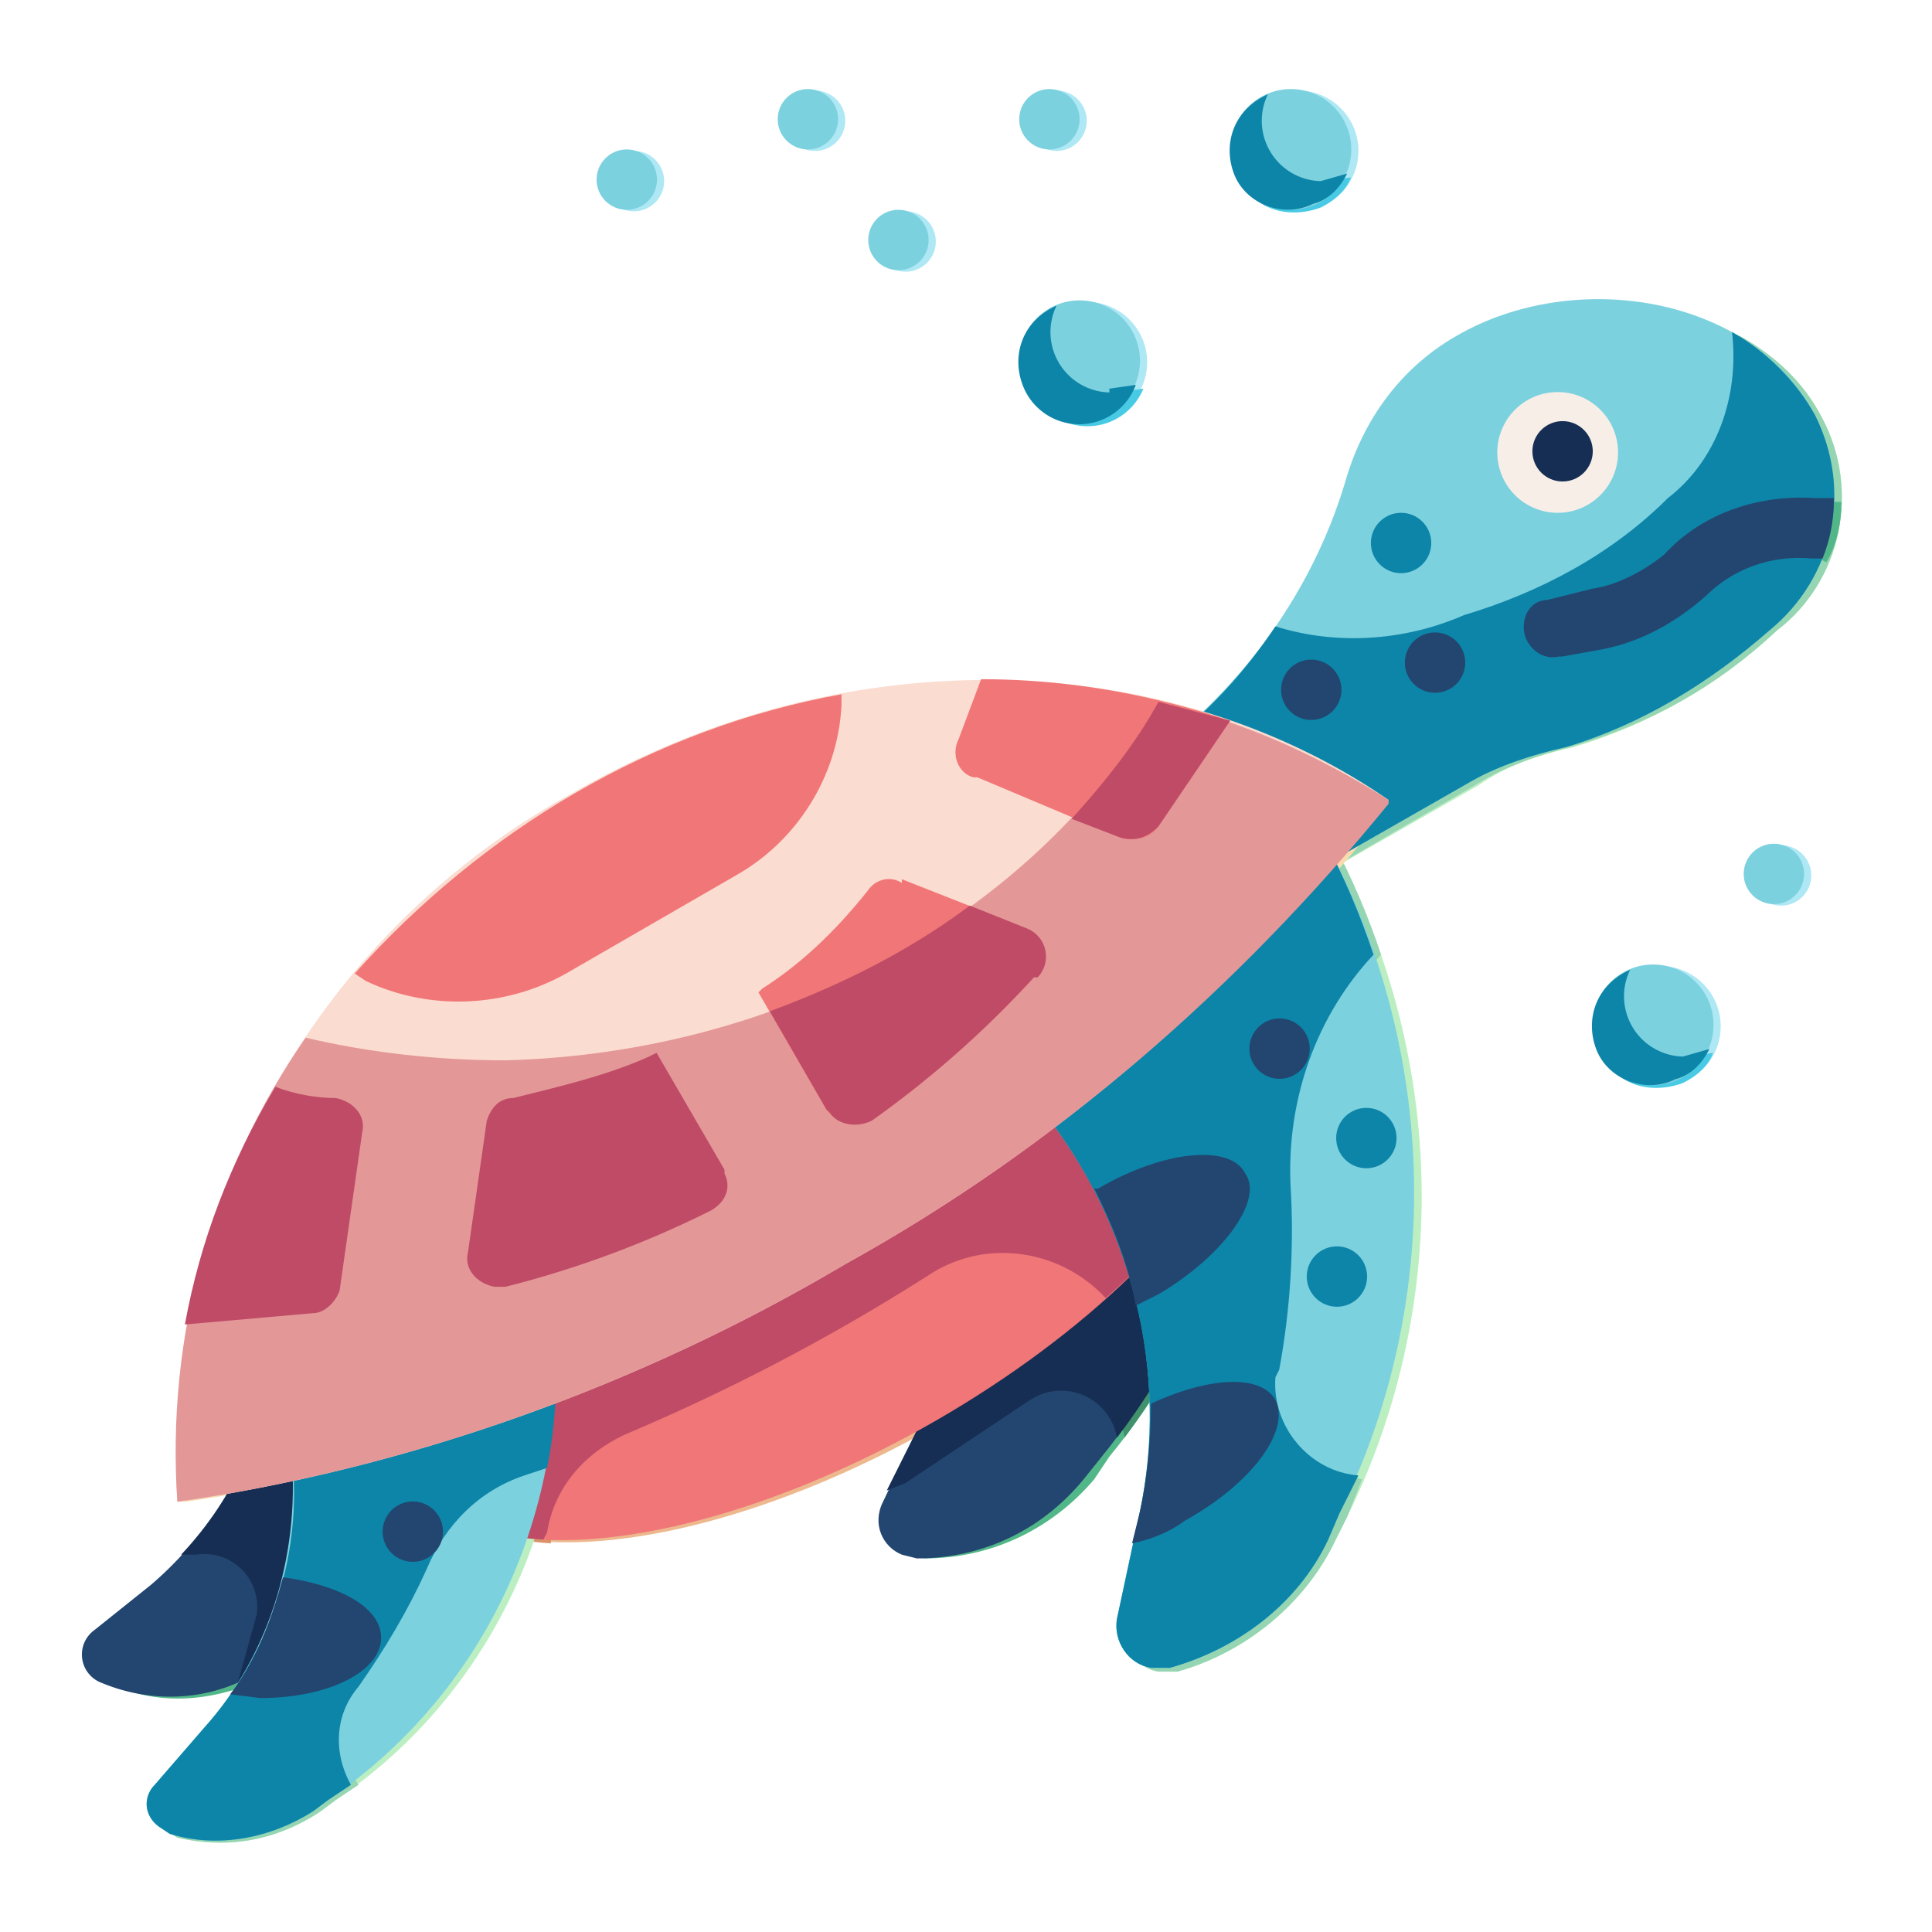 <svg xmlns="http://www.w3.org/2000/svg" version="1.1" viewBox="0 0 512 512"><defs><style>.st0{fill:#0d85a8}.st1{fill:#162e54}.st2{fill:#95d5b2}.st4{fill:#da9367}.st6{fill:#bbefc1}.st8{fill:#f17677}.st10{fill:#ade8f4}.st13{fill:#bf4b66}.st14{fill:#52b788}.st15{fill:#7cd1df}.st16{fill:#edb88e}.st17{fill:#48cae4}.st18{fill:#40916c}.st19{fill:#224670}</style></defs><g id="Color"><path d="M388 90c-14 8-24 21-29 36-8 29-25 54-49 72l-5 4 24 42 63-36c7-5 16-8 25-10 20-6 38-16 54-31 17-13 22-37 12-56-17-32-64-39-95-21Z" class="st6"/><path d="M483 111c-5-10-13-17-22-22 2 16-4 33-17 44-15 14-34 24-54 30-16 8-34 9-50 4-8 12-18 22-30 31l-5 4 24 42 62-36c8-5 17-8 25-10 21-6 39-16 55-31 17-13 22-37 12-56Z" class="st2"/><circle cx="414.7" cy="120.3" r="16" class="st17"/><path d="M247 275c14 32 14 68 0 100l-11 24c-3 5 0 11 5 13l4 1c18 0 34-8 45-21l4-6c43-52 52-125 23-187l-70 76Z" class="st14"/><path d="m252 269-5 6c14 32 14 68 0 100l-10 21 5-3 32-22a15 15 0 0 1 24 10c35-47 45-109 26-164l-72 52Z" class="st18"/><ellipse cx="222.1" cy="328.4" class="st16" rx="128" ry="56" transform="rotate(-30 222 329)"/><path d="M333 264c-15-26-78-19-139 16s-98 86-83 112c6 10 18 16 35 17v-3c3-11 11-21 22-25a542 542 0 0 0 80-43c15-10 35-7 47 7 33-30 49-61 38-81Z" class="st4"/><path d="M278 294c24 31 34 70 26 108l-6 27c-1 7 3 13 9 14h5c18-5 34-18 42-35l3-6c33-67 24-147-22-206l-57 98Z" class="st6"/><path d="m304 402-6 27c-1 7 3 13 9 14h5c18-5 34-18 42-35l3-6 4-10c-13-2-22-13-21-26v-2c4-17 5-33 4-50-1-22 7-44 22-61-7-21-17-40-31-57l-57 98c24 31 33 70 26 108Z" class="st2"/><path d="M332 311c5 8-6 22-23 32l-6 3c-2-10-6-21-11-30l1-1c17-10 35-11 39-4ZM339 372c5 7-6 22-23 32l-14 6 2-8c2-10 3-20 2-29 16-8 30-8 34-1ZM75 349c0 28-12 54-33 71l-15 13a8 8 0 0 0 2 13c12 6 26 5 38 0l5-3c47-22 77-70 78-123l-75 29Z" class="st14"/><path d="m150 320-75 29c0 24-9 47-25 64l4-1a14 14 0 0 1 16 16l-5 19 2-1 4-3c48-22 78-70 78-123Z" class="st18"/><path d="M79 384c3 27-5 54-23 75l-13 15c-3 3-3 8 1 11l3 2c13 3 26 1 38-7l4-3c43-29 66-81 59-133l-69 40Z" class="st6"/><path d="m148 344-69 40c3 27-5 54-23 75l-13 15c-3 3-3 8 1 11l3 2c13 3 26 1 38-7l4-3 6-4c-5-8-4-18 2-26 7-9 13-20 18-31 4-11 14-20 26-25l6-2c3-15 3-30 1-45Z" class="st2"/><path d="M103 434c0 9-15 16-32 16h-8c6-10 11-20 14-31 15 1 26 7 26 15Z" class="st14"/><path fill="#fcf2ad" d="M226 335c55-31 104-72 143-122-58-41-142-44-215-2S42 328 48 398c63-9 124-30 178-63Z"/><path fill="#f9dbaf" d="M369 213c-39 50-88 91-143 122-54 33-115 54-177 63-4-43 9-87 34-122 17 4 35 5 53 5 75-1 140-40 173-95 22 5 42 14 60 27Z"/><path d="M225 184v3c-2 19-12 36-28 45l-45 26c-16 10-36 10-53 2l-3-1c33-39 79-65 129-75Z" class="st16"/><path d="m91 292-16-3c-12 19-20 41-24 63l34-3c3-1 6-3 7-7l6-41c1-4-3-8-7-9Z" class="st4"/><path d="m309 220 19-28c-21-8-44-12-66-11l-6 15c-2 4 0 9 4 11l39 15c4 2 7 0 10-3ZM241 234c-3-1-7 0-9 2-8 10-17 19-28 27h-1l18 32c2 3 7 5 11 3l1-1a271 271 0 0 0 43-37 8 8 0 0 0-2-13l-33-13Z" class="st16"/><path d="m175 279-1 1c-11 5-24 9-36 11-4 0-7 3-7 6l-5 35c-1 4 2 8 7 9h3a268 268 0 0 0 54-19c4-2 6-7 4-11h-1l-18-32ZM328 192l-20 28c-2 3-6 4-9 2l-13-5c9-9 17-20 23-31 7 2 13 3 19 6ZM276 260a269 269 0 0 1-44 37c-3 3-8 2-11-2l-15-27c19-6 37-15 53-27l14 6a8 8 0 0 1 3 13Z" class="st4"/><circle cx="288" cy="96" r="16" class="st10"/><circle cx="440" cy="272" r="16" class="st10"/><circle cx="344" cy="40" r="16" class="st10"/><path d="M448 280a16 16 0 0 1-15-23c-8 4-11 13-8 22s13 11 21 8c4-2 7-5 8-8l-6 1ZM296 104a16 16 0 0 1-15-23c-8 4-11 13-8 21a16 16 0 0 0 30 1l-7 1ZM352 48a16 16 0 0 1-15-23c-8 4-11 13-8 22s13 11 21 8c4-2 7-5 8-8l-6 1Z" class="st17"/><circle cx="416" cy="120" r="8" fill="#0096c7"/><path d="M483 132c-15-1-30 5-40 15-5 5-12 8-19 10l-12 2c-4 1-7 5-6 9 1 5 5 8 9 7h1l11-3c10-2 19-6 27-13 7-8 17-11 28-11l2 1c3-5 4-11 4-16h-5Z" class="st14"/><circle cx="382.2" cy="176" r="8" class="st14"/><circle cx="373.1" cy="144.3" r="8" class="st2"/><circle cx="349.4" cy="183.3" r="8" class="st14"/><circle cx="341" cy="278.3" r="8" class="st14"/><circle cx="356.2" cy="338.8" r="8" class="st2"/><circle cx="363.9" cy="302" r="8" class="st2"/><circle cx="111.3" cy="406.3" r="8" class="st14"/><circle cx="240" cy="64" r="8" class="st10"/><circle cx="168" cy="48" r="8" class="st10"/><circle cx="472" cy="232" r="8" class="st10"/><circle cx="216" cy="32" r="8" class="st10"/><circle cx="280" cy="32" r="8" class="st10"/></g><g id="Color1" data-name="Color"><path d="M386 89c-14 8-24 21-29 37-8 28-25 53-49 72l-5 4 24 41 63-36c7-4 16-7 25-9 20-6 38-17 54-31 17-14 22-37 12-57-17-32-64-39-95-21Z" class="st15"/><path d="M481 110c-5-9-13-17-22-22 2 17-4 34-17 44-15 15-34 25-54 31-16 7-34 8-50 3-8 12-18 23-30 32l-5 4 24 41 63-36c7-4 16-7 25-9 20-6 38-17 54-31 17-14 22-37 12-57Z" class="st0"/><circle cx="412.8" cy="119.9" r="16" fill="#f7eee8"/><path d="M245 274c14 32 14 69 0 101l-11 23c-3 6 0 12 5 14l4 1c18 0 34-8 45-22l4-5c43-53 52-125 23-187l-70 75Z" class="st19"/><path d="m250 268-5 6c14 32 14 69 0 101l-10 20 5-2 33-22a15 15 0 0 1 23 10c36-47 45-109 26-165l-72 52Z" class="st1"/><ellipse cx="220.3" cy="328" class="st8" rx="128" ry="56" transform="rotate(-30 220 328)"/><path d="M331 264c-15-27-77-20-139 16-61 35-98 85-83 112 6 10 19 15 35 16l1-2c2-12 10-21 21-26a542 542 0 0 0 80-42c15-10 35-7 47 6 33-29 49-61 38-80Z" class="st13"/><path d="M276 294c24 30 34 69 26 107l-6 28c-1 6 3 12 9 13h5c18-5 34-17 42-34l3-7c33-67 24-147-22-206l-57 99Z" class="st15"/><path d="m302 401-6 28c-1 6 3 12 9 13h5c18-5 34-17 42-34l3-7 5-10c-13-1-23-13-22-26l1-2c3-16 4-33 3-49-1-23 7-45 22-61-7-21-17-40-31-58l-57 99c24 30 34 70 26 107Z" class="st0"/><path d="M330 311c5 7-6 22-23 32l-6 3c-2-11-6-21-11-31h1c17-10 35-12 39-4ZM338 371c4 8-6 22-24 32-4 3-9 5-14 6l2-8c2-9 3-19 3-29 15-7 29-8 33-1ZM73 349c0 27-12 53-33 71l-15 12a8 8 0 0 0 2 14c12 5 26 5 38-1l5-2c47-23 77-71 78-124l-75 30Z" class="st19"/><path d="m148 319-75 30c0 24-9 46-25 63h4a14 14 0 0 1 16 16l-5 18 2-1 5-2c47-23 77-71 78-124Z" class="st1"/><path d="M77 383c3 27-5 55-23 75l-13 15c-3 3-3 8 1 11l3 2c13 4 27 1 38-6l4-3c44-30 66-82 59-134l-69 40Z" class="st15"/><path d="m146 343-69 40c4 27-5 55-23 75l-13 15c-3 3-3 8 1 11l3 2c13 4 27 1 38-6l4-3 6-4c-5-9-4-19 2-26 7-10 13-20 18-31 5-12 14-21 26-25l6-2c3-15 3-31 1-46Z" class="st0"/><path d="M101 434c0 9-14 16-32 16l-8-1c7-9 11-20 14-31 15 2 26 8 26 16Z" class="st19"/><path fill="#fbdcd0" d="M224 335c56-31 104-73 144-123-58-40-143-44-216-2A202 202 0 0 0 47 398c62-9 123-31 177-63Z"/><path fill="#e49797" d="M368 213c-40 49-88 91-144 122-54 32-115 54-177 63-3-44 9-87 34-123 17 4 35 6 53 6 75-2 141-40 173-95 22 5 42 14 61 26Z"/><path d="M223 184v3c-1 19-12 36-28 45l-45 26c-16 9-36 10-53 2l-3-2c34-38 79-65 129-74Z" class="st8"/><path d="M89 291c-5 0-11-1-16-3-12 20-20 41-24 63l34-3c3 0 6-3 7-6l6-42c1-4-2-8-7-9Z" class="st13"/><path d="m307 219 19-28c-21-7-43-11-66-11l-6 16c-2 4 0 9 4 10h1l38 16c4 1 8 0 10-3ZM239 234c-3-2-7-1-9 2-8 10-17 19-28 26l-1 1 18 31c3 4 7 5 11 3h1a271 271 0 0 0 43-38 8 8 0 0 0-2-13l-33-13Z" class="st8"/><path d="m174 279-2 1c-11 5-24 8-36 11-4 0-6 3-7 6l-5 35c-1 4 2 8 7 9h3a268 268 0 0 0 54-20c4-2 6-6 4-10v-1l-18-31ZM326 191l-19 28c-3 3-6 4-10 3l-13-5c9-10 17-20 23-31l19 5ZM274 259a269 269 0 0 1-43 38c-4 2-9 1-11-2l-1-1-15-26c19-7 37-16 53-28l15 6a8 8 0 0 1 3 13Z" class="st13"/><circle cx="286.1" cy="95.6" r="16" class="st15"/><circle cx="438.1" cy="271.6" r="16" class="st15"/><circle cx="342.1" cy="39.6" r="16" class="st15"/><path d="M446 280a16 16 0 0 1-14-23c-9 4-12 13-9 21s13 12 21 8c4-1 7-4 9-8l-7 2ZM294 104a16 16 0 0 1-14-23c-9 4-12 13-9 21a16 16 0 0 0 30 0l-7 1ZM350 48a16 16 0 0 1-14-23c-9 4-12 13-9 21s13 12 21 8c4-1 7-4 9-8l-7 2Z" class="st0"/><circle cx="414.1" cy="119.6" r="8" class="st1"/><path d="M481 132c-15-1-30 4-40 15-5 4-12 8-19 9l-12 3c-4 0-7 4-6 9 1 4 5 7 9 6h1l11-2c10-2 19-7 27-14 7-7 17-11 28-10h3c2-5 3-10 3-16h-5Z" class="st19"/><circle cx="380.3" cy="175.6" r="8" class="st19"/><circle cx="371.3" cy="143.9" r="8" class="st0"/><circle cx="347.5" cy="182.8" r="8" class="st19"/><circle cx="339.1" cy="277.9" r="8" class="st19"/><circle cx="354.3" cy="338.3" r="8" class="st0"/><circle cx="362.1" cy="301.6" r="8" class="st0"/><circle cx="109.4" cy="405.9" r="8" class="st19"/><circle cx="238.1" cy="63.6" r="8" class="st15"/><circle cx="166.1" cy="47.6" r="8" class="st15"/><circle cx="470.1" cy="231.6" r="8" class="st15"/><circle cx="214.1" cy="31.6" r="8" class="st15"/><circle cx="278.1" cy="31.6" r="8" class="st15"/></g></svg>